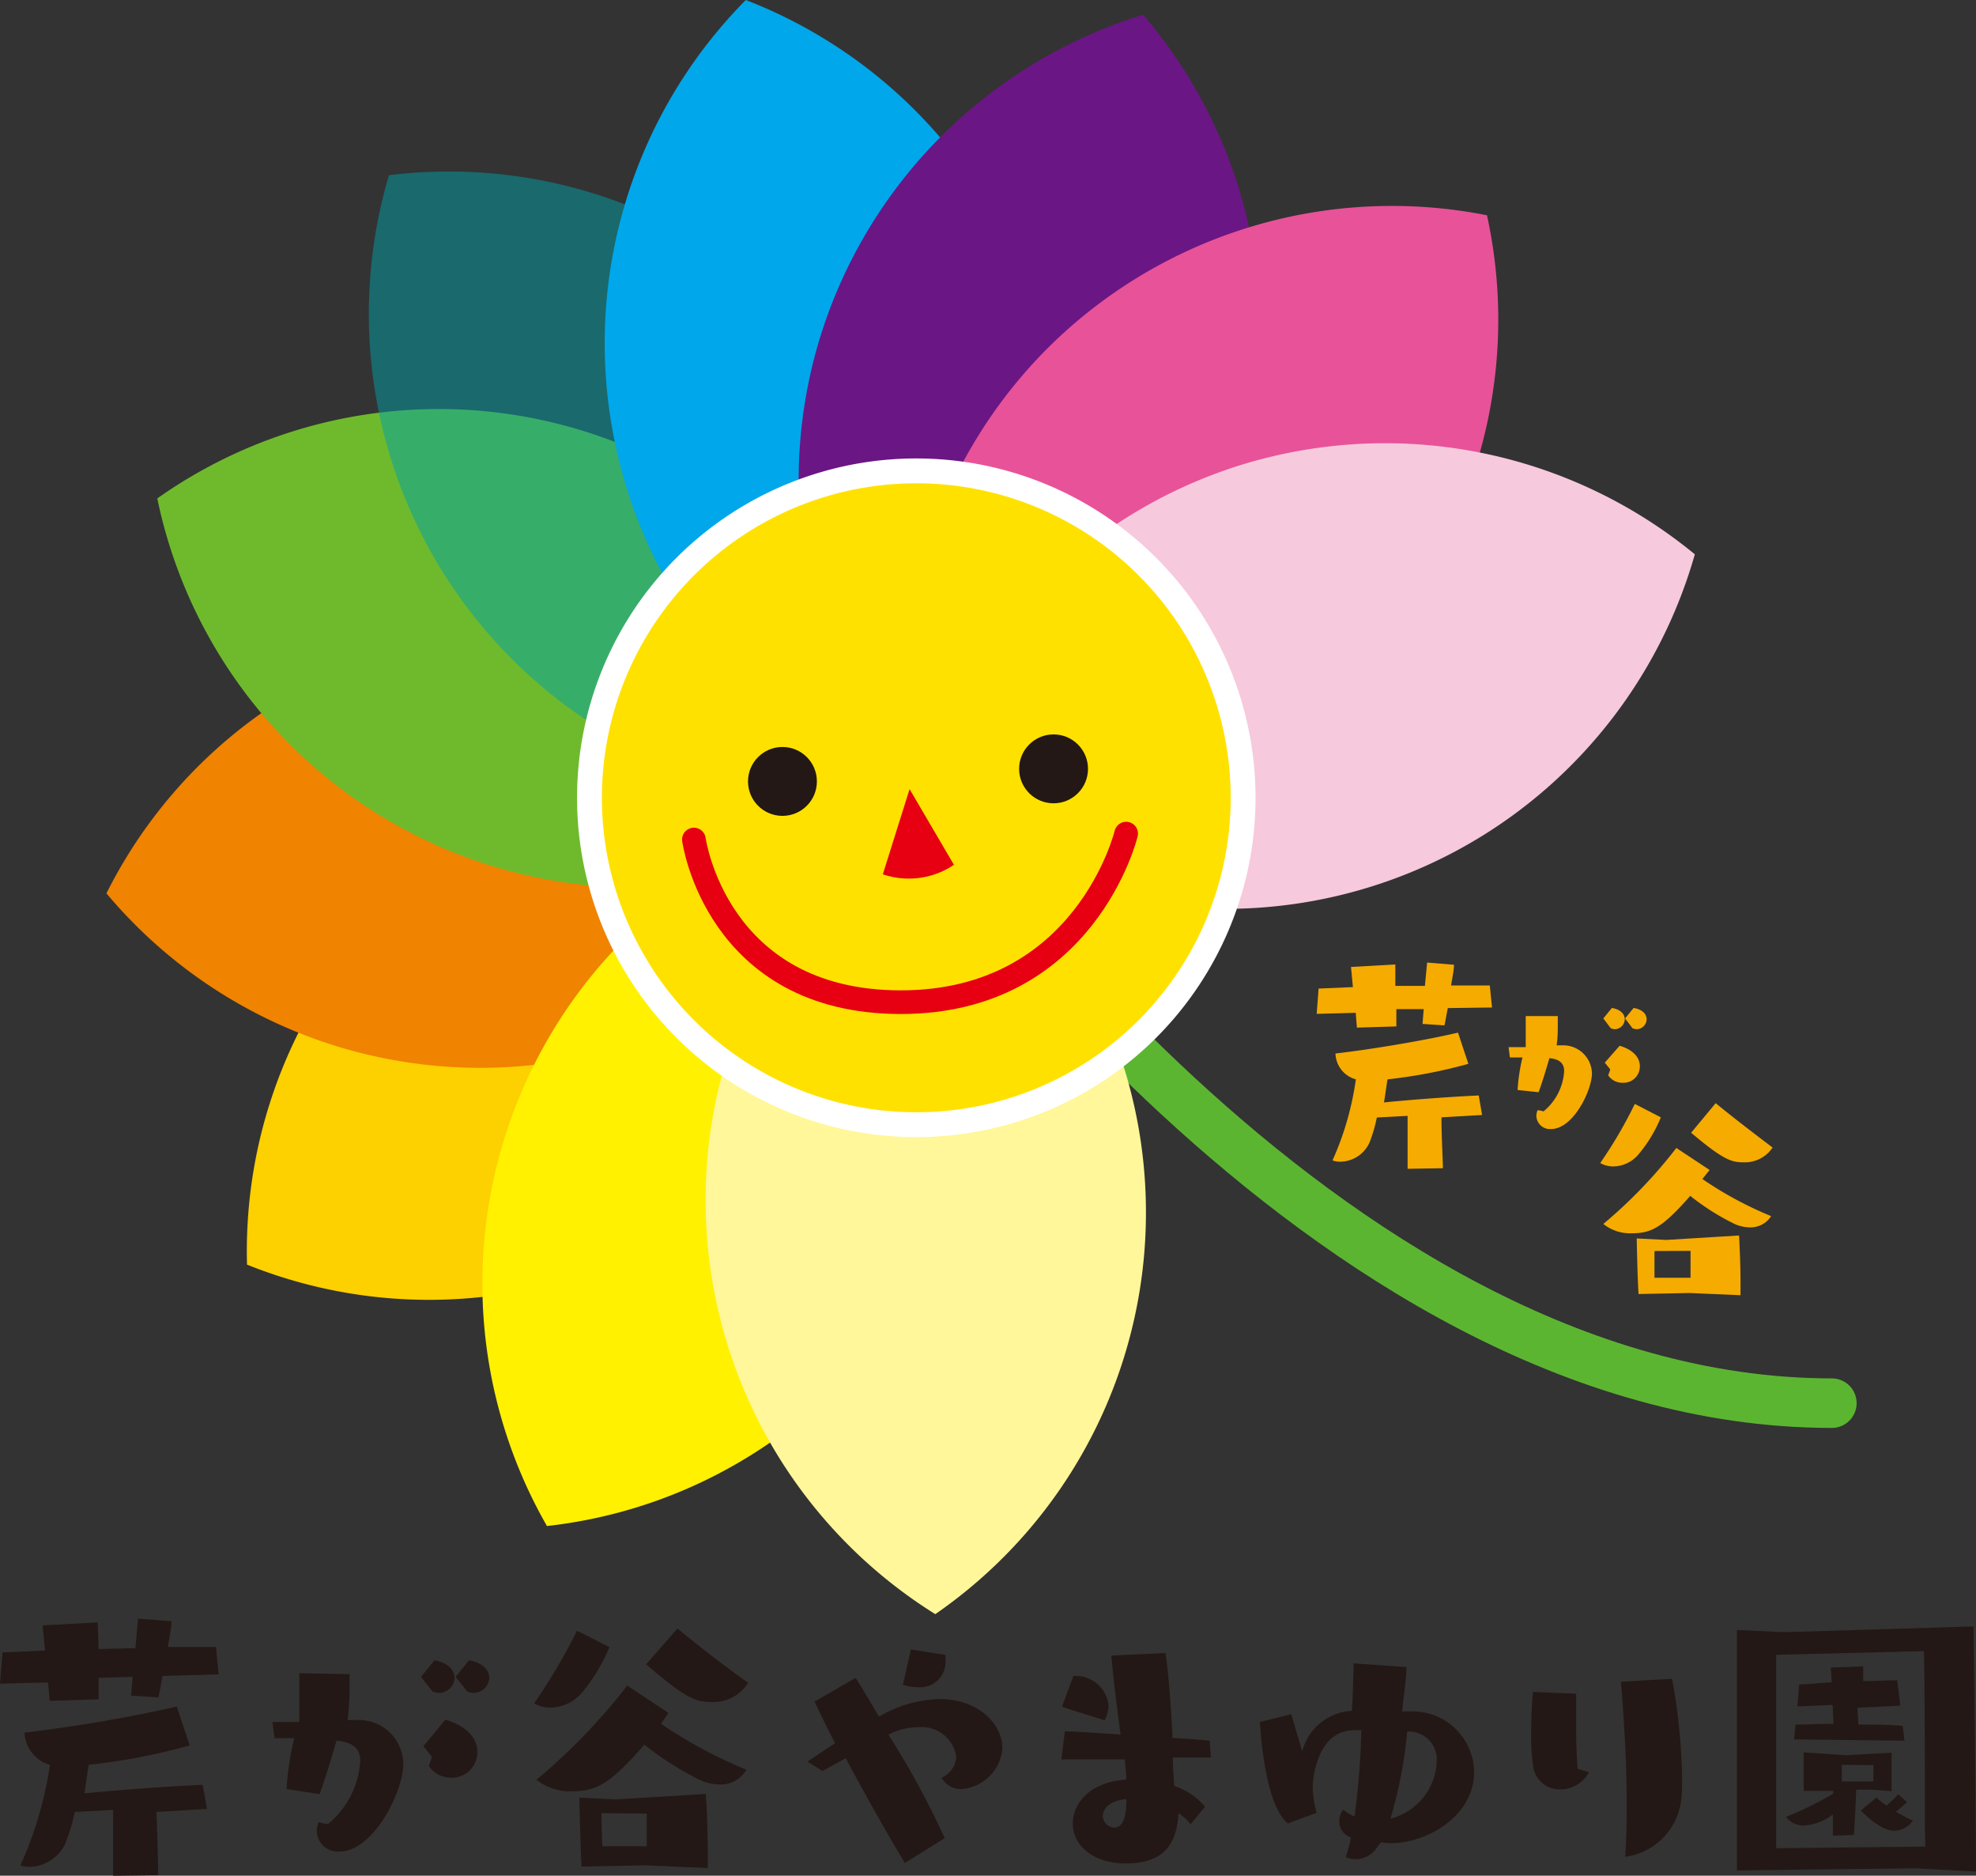 <svg xmlns="http://www.w3.org/2000/svg" viewBox="0 0 133.67 126.86"><rect x="0" y="0" width="133.67" height="126.86" fill="#333333" stroke="none"/><defs><style>.cls-1{isolation:isolate;}.cls-2{fill:#231815;}.cls-18,.cls-3{fill:none;stroke-linecap:round;stroke-linejoin:round;}.cls-3{stroke:#5cb531;stroke-width:3.35px;}.cls-10,.cls-4{mix-blend-mode:multiply;}.cls-5{fill:#fdd000;}.cls-11,.cls-12,.cls-13,.cls-14,.cls-15,.cls-5,.cls-9{mix-blend-mode:soft-light;}.cls-6{fill:#f08300;}.cls-7{fill:#fff100;}.cls-8{fill:#fff799;}.cls-9{fill:#6fba2c;}.cls-10{opacity:0.5;}.cls-11{fill:#009fa8;}.cls-12{fill:#00a7ea;}.cls-13{fill:#6b1685;}.cls-14{fill:#e85298;}.cls-15{fill:#f7c9dd;}.cls-16{fill:#ffe100;stroke:#fff;stroke-miterlimit:10;stroke-width:1.68px;}.cls-17{fill:#f6ab00;}.cls-18{stroke:#e60012;stroke-width:1.6px;}.cls-19{fill:#e60012;}</style></defs><g class="cls-1"><g id="&#x30EC;&#x30A4;&#x30E4;&#x30FC;_2" data-name="&#x30EC;&#x30A4;&#x30E4;&#x30FC; 2"><g id="&#x30EC;&#x30A4;&#x30E4;&#x30FC;_1-2" data-name="&#x30EC;&#x30A4;&#x30E4;&#x30FC; 1"><path class="cls-2" d="M11,113.35c-.12.6-.2,1.12-.29,1.45l-1.84-.12.1-1.27-2.3.07v1.45l-3.31.1-.11-1.24L0,113.87l.17-2.11,2.88-.13-.17-1.7,3.73-.2.06,1.8,2.49-.06.18-2,2.26.18c0,.38-.12,1-.25,1.74l3.26,0,.18,1.85ZM7.65,126.86v-4.45l-2.59.14a12.77,12.77,0,0,1-.63,2.11A2.73,2.73,0,0,1,2,126.26a1.79,1.79,0,0,1-.62-.1,25.44,25.44,0,0,0,2-6.8,2.36,2.36,0,0,1-1.72-2.18,101,101,0,0,0,10.3-1.76l.87,2.63A42.36,42.36,0,0,1,6,119.36c-.11.68-.19,1.33-.29,1.93,2.36-.23,5.72-.48,8-.58l.29,1.63-3.42.21c.07,1.37.09,2.94.13,4.27Z"></path><path class="cls-2" d="M19.38,121a20.64,20.64,0,0,1,.52-3.44c-.52,0-1,0-1.33,0l-.14-1.1c.35,0,.89,0,1.82,0v-3.3l3.4.07c0,.24,0,.56,0,.91a20.2,20.2,0,0,1-.13,2.19h.63a3,3,0,0,1,3.13,3c0,1.82-2,5.9-4.34,5.9a1.43,1.43,0,0,1-1.51-1.39,1.55,1.55,0,0,1,.13-.6,4.73,4.73,0,0,0,.62.13,6,6,0,0,0,2.19-4.27c0-.89-.58-1.29-1.61-1.37-.31,1.1-.79,2.65-1.14,3.61Zm9.1-7.59.91-1.12c1,.19,1.36.71,1.36,1.21a1.07,1.07,0,0,1-1.05,1,1.26,1.26,0,0,1-.44-.1Zm.74,5.41-.58-.72,1.49-1.79c1.25.36,2.16,1.12,2.16,2.16a1.72,1.72,0,0,1-1.78,1.76,1.78,1.78,0,0,1-1.5-.79Zm1.6-5.41.91-1.12c1,.19,1.37.71,1.37,1.21a1.08,1.08,0,0,1-1.06,1,1.31,1.31,0,0,1-.44-.1Z"></path><path class="cls-2" d="M41.23,111.4a12.07,12.07,0,0,1-1.87,3.09,2.87,2.87,0,0,1-2.13,1,2.23,2.23,0,0,1-1.1-.29,37.77,37.77,0,0,0,2.9-4.91Zm3.48,5.18a31.12,31.12,0,0,0,5.78,3.11,2,2,0,0,1-1.83,1,3.25,3.25,0,0,1-1.28-.29A20.52,20.52,0,0,1,43.59,118c-2.32,2.66-3.26,3.15-4.89,3.15a3.65,3.65,0,0,1-2.41-.78A40.55,40.55,0,0,0,42.43,114l2.79,1.85Zm-1.08,9.58-4.29.08c-.1-2-.15-4.66-.15-4.66l2.45.12,6.11-.37s.13,2.07.13,3.87c0,.42,0,.79,0,1.14Zm-2.94-3.53s0,1.27.06,2.24l3,0c0-.33,0-.68,0-1,0-.65,0-1.21,0-1.21Zm5.14-12.49c1.09.91,3.12,2.51,4.78,3.67a2.77,2.77,0,0,1-2.53,1.3c-.93,0-1.65-.18-4.37-2.55Z"></path><path class="cls-2" d="M61.21,126c-1.47-2.45-2.8-4.85-4-7.09-.66.38-1.22.67-1.58.87l-1-.64s.78-.54,1.86-1.24c-.52-1-1-2-1.39-2.82l2.78-1.6c.37.58.93,1.52,1.58,2.62a8.5,8.5,0,0,1,4.1-1.19c2.63,0,4.25,1.7,4.25,3.34A3,3,0,0,1,65.06,121a1.51,1.51,0,0,1-1.37-.77,1.67,1.67,0,0,0,1-1.41,2.36,2.36,0,0,0-2.59-2,4.28,4.28,0,0,0-2,.5,58.12,58.12,0,0,1,3.81,7Zm.41-14.44,2.34.37a3.29,3.29,0,0,1,0,.42,1.71,1.71,0,0,1-1.88,1.76,3,3,0,0,1-1-.17Z"></path><path class="cls-2" d="M80.54,123.38a3.14,3.14,0,0,0-.82-.75c-.13,2.41-1.27,3.4-3.61,3.4-2.18,0-3.54-1.26-3.54-2.67s1.16-2.84,3.62-3c0-.44-.06-.87-.1-1.37l-4.29,0,.23-1.89c.79,0,2.19.11,3.77.21-.25-1.88-.52-4.08-.62-5.34l3.66-.17c.19,1.24.38,3.54.48,5.74,1,.06,1.83.12,2.51.19l.08,1.14-2.57,0c0,.64.06,1.26.09,1.92a4.6,4.6,0,0,1,2.09,1.41Zm-8.7-7.94.77-2.09a2.23,2.23,0,0,1,2.38,2,2.12,2.12,0,0,1-.27,1Zm4.35,6.24c-1,.08-1.59.56-1.59,1.18a.83.83,0,0,0,.78.75c.71,0,.81-1.1.81-1.72Z"></path><path class="cls-2" d="M93.19,124.89a1.75,1.75,0,0,1-1.47.85,1.52,1.52,0,0,1-.69-.14,12,12,0,0,0,.36-1.31l-.31-.18a1.08,1.08,0,0,1-.48-.94,1.15,1.15,0,0,1,.27-.78,2.77,2.77,0,0,0,.76.47,53.17,53.17,0,0,0,.46-5.84,4.23,4.23,0,0,0-.48,0c-2.59,0-2.81,3.48-2.81,3.81a6.81,6.81,0,0,0,.27,1.78l-1.95.71c-1.64-1.29-1.89-6.86-1.89-6.86l2.12-.52.74,2.51a3.66,3.66,0,0,1,3.36-2.74c.08-1.35.08-1.82.12-3.21l3.57.25c0,.83-.19,1.9-.29,3a4.52,4.52,0,0,1,.51,0,4.16,4.16,0,0,1,4.36,4.1c0,3-3.24,4.81-5.6,4.81a3.88,3.88,0,0,1-.7-.06Zm4-5.78a1.89,1.89,0,0,0-2-2A29.89,29.89,0,0,1,94.06,123,4.15,4.15,0,0,0,97.19,119.11Z"></path><path class="cls-2" d="M107.49,119.86a2.18,2.18,0,0,1-1.95,1.16,1.79,1.79,0,0,1-1.8-1.41,13.16,13.16,0,0,1-.16-2.36c0-1.14.06-2.28.12-2.82l2.92.12c0,.46,0,1,0,1.56,0,1,0,2.21.1,3.52Zm5.62-6.32a40.43,40.43,0,0,1,.68,6.73c0,.52,0,1-.06,1.43a4.39,4.39,0,0,1-3.79,3.88c.08-1.16.1-2.35.1-3.55,0-3.08-.21-6.11-.39-8.29Z"></path><path class="cls-2" d="M129.57,126.36s-11.69.13-12.07.15c0-1.91,0-3.88,0-5.76,0-5.64,0-10.51,0-10.51l3.21.15L133.5,110s.13,8.54.17,16.58Zm.64-3.08c0-3.59,0-8.73-.06-11.61l-10,.25s0,2.22,0,5.29c0,2.3,0,5.09,0,7.79l10.09-.11Zm-6.22.87,0-1.43a3.61,3.61,0,0,1-1.9.74,1.43,1.43,0,0,1-1.27-.58,23.14,23.14,0,0,0,3.19-1.57v-.19c-1,0-1.86,0-2,0,0-.25,0-.62,0-1,0-.77,0-1.6,0-1.6l2.84.19,3.11-.17s0,1.16,0,2v.6l-1.34-.1-1.06,0c0,.81-.15,3.07-.15,3.07Zm-2.63-6.51.1-1c.65,0,1.56-.05,2.57-.05l-.06-1.28-2.38.1.12-1.49c.62,0,1.39-.1,2.2-.14l-.06-1,2.19-.08,0,1c.81,0,1.62-.06,2.3-.06l.21,1.72-2.9.14.06,1.14c1.06,0,2.12,0,3,.09l.12,1Zm3.23,1.72s0,.81,0,1.12l2.14,0c0-.27,0-1.1,0-1.1Zm4.42,2.53c-.13.1-.5.45-.75.64a8.94,8.94,0,0,0,1.14.6,1.6,1.6,0,0,1-1.29.69c-.84,0-2-1.12-2.23-1.37l1.05-.87c.19.16.42.35.69.54a9.76,9.76,0,0,0,.79-.77Z"></path><path class="cls-3" d="M61.55,53.37S89.14,94.9,123.92,94.9"></path><g class="cls-4"><path class="cls-5" d="M47.87,82A33,33,0,0,0,62,54,33,33,0,0,0,16.71,85.53,33,33,0,0,0,47.87,82Z"></path></g><g class="cls-4"><path class="cls-6" d="M36.3,72A32.94,32.94,0,0,0,62,54a33,33,0,0,0-54.8,6.42A33,33,0,0,0,36.3,72Z"></path></g><g class="cls-4"><path class="cls-7" d="M62.78,85.32A33,33,0,0,0,62,54a33,33,0,0,0-25,49.21A33,33,0,0,0,62.78,85.32Z"></path></g><g class="cls-4"><path class="cls-8" d="M77.51,81.21A33,33,0,0,0,62,54a33,33,0,0,0,1.27,55.17A33,33,0,0,0,77.51,81.21Z"></path></g><g class="cls-4"><path class="cls-9" d="M30.83,57.71A33,33,0,0,0,62,54,33,33,0,0,0,10.64,33.71,33,33,0,0,0,30.83,57.71Z"></path></g><g class="cls-10"><path class="cls-11" d="M32.76,42.54A33,33,0,0,0,62,54,33,33,0,0,0,26.31,11.85,33,33,0,0,0,32.76,42.54Z"></path></g><g class="cls-4"><path class="cls-12" d="M41.63,30.09A33,33,0,0,0,62,54,33,33,0,0,0,50.45,0,33,33,0,0,0,41.63,30.09Z"></path></g><g class="cls-4"><path class="cls-13" d="M55.33,23.31A33,33,0,0,0,62,54,33,33,0,0,0,77.33,1,33,33,0,0,0,55.33,23.31Z"></path></g><g class="cls-4"><path class="cls-14" d="M70.61,23.81A33,33,0,0,0,62,54a33,33,0,0,0,38.59-39.44A33,33,0,0,0,70.61,23.81Z"></path></g><g class="cls-4"><path class="cls-15" d="M83.84,31.48A33,33,0,0,0,62,54a33,33,0,0,0,52.65-16.51A33,33,0,0,0,83.84,31.48Z"></path></g><path class="cls-16" d="M77.56,69.65a22.11,22.11,0,1,1,2-29.11A22.12,22.12,0,0,1,77.56,69.65Z"></path><path class="cls-17" d="M102.66,73.72a12.56,12.56,0,0,1,.33-2.2c-.33,0-.62,0-.85,0l-.09-.7c.22,0,.57,0,1.16,0v-2.1l2.17,0c0,.16,0,.35,0,.58,0,.4,0,.88-.08,1.4h.39a1.94,1.94,0,0,1,2,1.89c0,1.16-1.27,3.77-2.76,3.77a.92.92,0,0,1-1-.89,1.08,1.08,0,0,1,.08-.38s.2,0,.4.08a3.82,3.82,0,0,0,1.4-2.73c0-.56-.37-.82-1-.87-.2.7-.5,1.69-.73,2.3Zm5.8-4.84.58-.71c.63.11.87.45.87.76a.69.69,0,0,1-.67.68.77.77,0,0,1-.28-.07Zm.47,3.45-.37-.46,1-1.14c.79.22,1.37.71,1.37,1.37a1.1,1.1,0,0,1-1.14,1.13,1.14,1.14,0,0,1-1-.5Zm1-3.45.58-.71c.64.11.88.45.88.76a.69.69,0,0,1-.68.68.82.82,0,0,1-.28-.07Z"></path><path class="cls-17" d="M97.94,68.18c-.1.48-.16.9-.23,1.17l-1.48-.1.08-1-1.85,0v1.17l-2.67.08-.08-1-2.64.07.13-1.71,2.32-.1-.13-1.36,3-.17,0,1.45,2,0,.15-1.58,1.82.15c0,.3-.1.81-.2,1.4l2.62,0,.15,1.49ZM95.22,79.05V75.47l-2.08.11a10.27,10.27,0,0,1-.5,1.7,2.2,2.2,0,0,1-2,1.29,1.4,1.4,0,0,1-.5-.09A20.17,20.17,0,0,0,91.72,73a1.87,1.87,0,0,1-1.38-1.75c2.23-.25,5.89-.85,8.29-1.41l.7,2.11A34.09,34.09,0,0,1,93.86,73c-.09.56-.15,1.07-.24,1.56,1.91-.19,4.61-.39,6.41-.47l.23,1.32-2.75.16c0,1.1.07,2.37.1,3.44Z"></path><path class="cls-17" d="M112.35,75.57a9.31,9.31,0,0,1-1.5,2.49,2.26,2.26,0,0,1-1.71.83,1.76,1.76,0,0,1-.89-.23,30.15,30.15,0,0,0,2.34-4Zm2.81,4.17a25,25,0,0,0,4.65,2.51,1.64,1.64,0,0,1-1.47.76,2.56,2.56,0,0,1-1-.23,16,16,0,0,1-3-1.9c-1.87,2.13-2.62,2.53-3.94,2.53a2.9,2.9,0,0,1-1.94-.63,32.8,32.8,0,0,0,4.94-5.14l2.25,1.49Zm-.87,7.71-3.45.07c-.09-1.64-.12-3.76-.12-3.76l2,.1,4.92-.3s.1,1.67.1,3.12c0,.34,0,.64,0,.92Zm-2.37-2.84s0,1,0,1.81l2.44,0c0-.27,0-.55,0-.82,0-.51,0-1,0-1Zm4.14-10c.88.73,2.52,2,3.85,3a2.25,2.25,0,0,1-2,1c-.75,0-1.33-.15-3.51-2Z"></path><circle class="cls-2" cx="52.93" cy="52.85" r="2.33"></circle><circle class="cls-2" cx="71.27" cy="52" r="2.33"></circle><path class="cls-18" d="M46.94,56.78s1.5,11,14,11,15.24-11.4,15.24-11.4"></path><path class="cls-19" d="M64.53,58.49l-3-5.12-1.81,5.76A5.46,5.46,0,0,0,64.53,58.49Z"></path></g></g></g></svg>